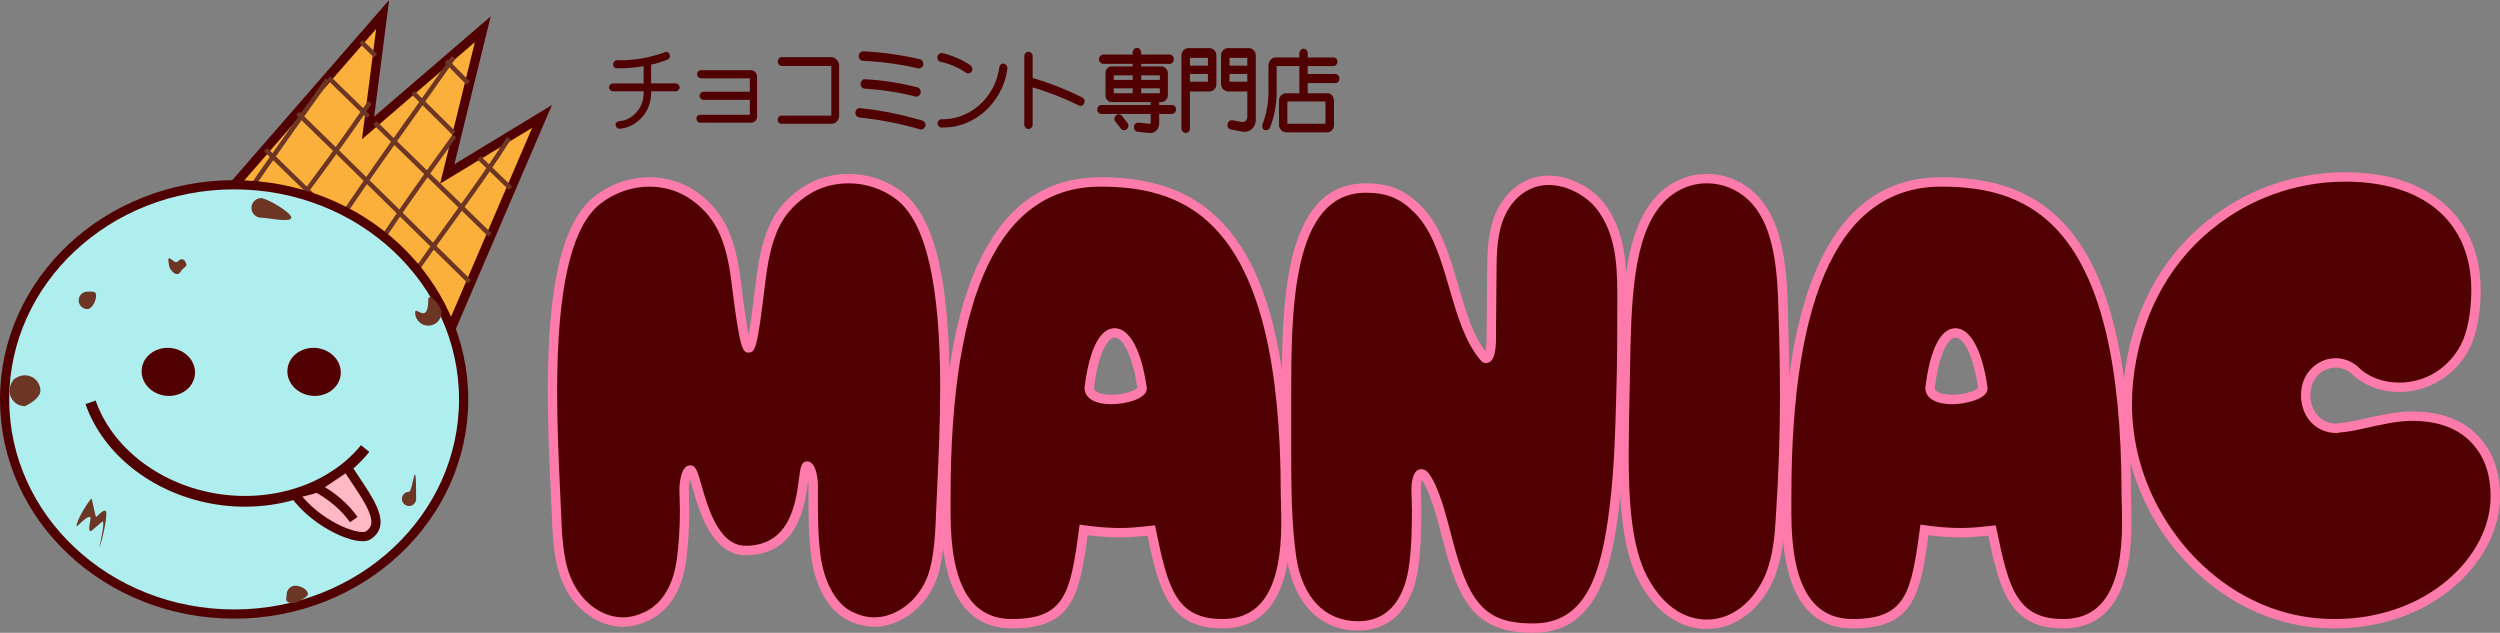 <?xml version="1.0" encoding="UTF-8"?><svg id="a" xmlns="http://www.w3.org/2000/svg" width="591.342" height="149.687" xmlns:xlink="http://www.w3.org/1999/xlink" viewBox="0 0 591.342 149.687"><rect x="0" y="0" width="591.342" height="149.687" fill="#808080" stroke="none"/><defs><clipPath id="c"><rect width="130.553" height="146.334" fill="none"/></clipPath><clipPath id="d"><rect width="130.553" height="146.334" fill="none"/></clipPath></defs><path d="M145.993,14.256c3.853.081,7.623-.559,11.312-1.92.24-.108.468-.098.683.03.215.128.354.313.417.556.088.256.075.496-.038.718-.114.222-.278.381-.493.475-1.377.525-2.665.923-3.865,1.192v4.427h5.893c.24.014.442.111.606.293.164.182.247.391.247.627s-.083.448-.247.637c-.164.188-.366.29-.606.303h-5.893v.485c-.025,2.183-.748,4.073-2.169,5.67-1.421,1.597-3.155,2.496-5.201,2.698-.253.027-.478-.041-.673-.202-.196-.162-.312-.371-.351-.626-.038-.229.022-.435.18-.617.158-.182.357-.293.598-.333,1.616-.121,2.99-.815,4.121-2.082,1.13-1.266,1.708-2.769,1.733-4.507v-.485h-7.313c-.24-.013-.445-.114-.616-.303-.171-.189-.256-.404-.256-.647s.085-.451.256-.626.376-.27.616-.283h7.313v-4.083c-2.236.377-4.364.546-6.386.505-.265-.013-.479-.125-.644-.333-.165-.209-.222-.428-.171-.657.013-.283.11-.508.294-.677.183-.168.4-.246.653-.232Z" fill="#500000"/><path d="M177.37,27.152v-3.537h-11.046c-.228-.013-.427-.111-.597-.293-.171-.182-.256-.401-.256-.657s.085-.478.256-.667c.17-.188.369-.29.597-.303h11.046v-3.173h-11.634c-.227-.013-.426-.114-.597-.303-.17-.188-.256-.411-.256-.667s.086-.475.256-.657c.171-.182.37-.28.597-.293h11.843c.404,0,.751.141,1.042.424.29.283.442.633.455,1.051v9.561c-.013.391-.149.711-.408.96-.259.25-.565.388-.919.415h-12.202c-.215,0-.407-.094-.577-.283-.171-.188-.25-.404-.237-.646-.013-.27.069-.488.246-.657.177-.168.373-.259.588-.273h11.804Z" fill="#500000"/><path d="M184.779,13.508h11.993c.442.081.821.287,1.138.617.315.33.505.724.568,1.182v12.148c-.013.499-.193.927-.54,1.284-.348.357-.749.536-1.203.536h-12.013c-.228-.013-.417-.114-.568-.303-.152-.188-.219-.411-.199-.667.019-.256.101-.475.246-.657.146-.182.344-.28.597-.293h11.843v-11.764h-11.861c-.228-.041-.417-.158-.568-.354-.151-.195-.234-.421-.247-.677.013-.256.096-.485.247-.688s.341-.323.568-.364Z" fill="#500000"/><path d="M203.462,25.575c4.875.513,9.782,1.496,14.722,2.951.253.081.455.24.606.475.151.236.177.495.076.778-.076.283-.237.508-.483.677-.246.168-.502.212-.768.131-4.763-1.375-9.55-2.304-14.362-2.79-.278-.054-.505-.192-.682-.415-.178-.222-.253-.488-.228-.798.013-.296.123-.542.331-.738.209-.195.471-.286.787-.273ZM204.238,12.134c4.434.229,8.898.856,13.396,1.88.253.067.455.229.606.485.152.256.202.519.152.789-.038.283-.174.509-.408.677-.233.168-.477.239-.729.212-4.295-.983-8.672-1.583-13.13-1.799-.304-.013-.553-.138-.749-.374-.195-.235-.281-.502-.256-.798.013-.296.13-.552.351-.768.221-.215.477-.316.768-.303ZM204.635,18.744c4.093.215,8.217.855,12.373,1.92.278.068.489.232.635.495.146.263.18.543.104.839-.051.27-.196.492-.436.667-.24.175-.493.229-.759.162-3.979-.997-8.015-1.617-12.107-1.86-.252-.041-.467-.172-.644-.394-.178-.222-.253-.495-.228-.819.013-.269.123-.515.331-.738.209-.222.452-.313.729-.272Z" fill="#500000"/><path d="M222.484,14.62c-.239-.054-.438-.209-.597-.465s-.205-.519-.142-.789c.062-.27.211-.485.445-.646.233-.162.482-.209.748-.142,2.4.566,4.617,1.529,6.65,2.89.189.162.312.381.37.657.057.276.016.549-.123.818-.152.202-.357.333-.616.395-.259.061-.496.017-.711-.132-1.844-1.253-3.853-2.115-6.025-2.587ZM236.373,15.913c.051-.283.181-.508.389-.677.209-.168.438-.225.691-.172.24.041.445.175.616.404.17.229.243.479.218.748-.366,2.668-1.298,5.081-2.795,7.236-1.497,2.156-3.363,3.827-5.599,5.013-2.236,1.186-4.611,1.751-7.125,1.698-.29,0-.53-.101-.72-.303-.189-.202-.284-.424-.284-.667s.095-.468.284-.677.43-.313.72-.313c2.198.041,4.282-.465,6.253-1.516,1.971-1.051,3.609-2.53,4.917-4.437s2.119-4.019,2.435-6.337Z" fill="#500000"/><path d="M244.256,13.124v5.316c4.104,1.212,8.008,2.749,11.709,4.608.253.108.427.296.521.566s.079.539-.048.809c-.062.256-.227.438-.492.546s-.512.101-.739-.021c-3.587-1.765-7.237-3.193-10.951-4.285v8.874c-.013.27-.117.499-.312.688-.196.188-.421.283-.673.283s-.478-.094-.673-.283c-.196-.189-.3-.418-.312-.688V13.124c.038-.242.148-.451.331-.626.184-.175.401-.263.654-.263s.471.088.653.263c.184.175.294.384.332.626Z" fill="#500000"/><path d="M260.967,12.902h6.953v-.525c.013-.283.117-.529.312-.738.196-.209.43-.313.701-.313s.502.104.691.313.291.455.304.738v.525h6.821c.252.027.467.148.644.364.177.216.266.462.266.738s-.089.522-.266.738c-.177.216-.392.337-.644.364h-6.821v.606h4.756c.404,0,.758.148,1.061.445.304.296.468.66.493,1.091v5.276c-.013.431-.158.805-.436,1.122-.278.317-.619.482-1.023.495h-.588v.688h2.976c.277-.013.518.088.72.303.202.216.29.465.265.748.025.297-.062.549-.265.758s-.442.313-.72.313h-2.976v2.466c-.062.579-.297,1.071-.7,1.476-.405.404-.879.599-1.422.586l-2.993-.323c-.278-.041-.502-.182-.673-.424-.171-.243-.23-.513-.18-.809.037-.297.167-.533.388-.708.222-.175.478-.243.768-.202l2.501.263c.089,0,.158-.02.209-.061.062-.067.095-.135.095-.202v-2.062h-11.71c-.265-.013-.492-.128-.682-.343s-.272-.465-.247-.748c0-.27.098-.505.294-.708s.427-.31.691-.323h11.653v-.688h-9.209c-.392.014-.729-.124-1.014-.414-.284-.29-.438-.644-.464-1.062v-5.417c0-.444.145-.809.436-1.091.278-.296.625-.445,1.042-.445h4.945v-.606h-6.953c-.278,0-.519-.107-.721-.323-.202-.215-.303-.475-.303-.778s.101-.562.303-.778c.202-.215.442-.323.721-.323ZM263.449,17.813v1.092h4.472v-1.092h-4.472ZM263.449,20.886v1.172h4.472v-1.172h-4.472ZM265.42,27.435l1.193,1.556c.202.202.301.455.294.758-.006.303-.11.549-.312.738-.189.215-.426.32-.71.313-.285-.007-.521-.118-.711-.333l-1.383-1.738c-.165-.229-.222-.492-.171-.788.05-.296.183-.525.397-.688.202-.188.442-.263.721-.222.277.041.505.175.682.404ZM269.929,17.813v1.092h4.415v-1.092h-4.415ZM269.929,20.886v1.172h4.415v-1.172h-4.415Z" fill="#500000"/><path d="M281.09,11.386h5.04c.429.014.802.186,1.118.516.315.331.474.731.474,1.203v6.812c0,.472-.158.873-.474,1.203-.316.33-.689.502-1.118.515h-4.661v8.772c0,.296-.102.542-.303.738-.203.195-.437.293-.701.293s-.499-.098-.701-.293-.304-.441-.304-.738V13.104c0-.472.158-.872.474-1.203.316-.33.701-.502,1.156-.516ZM281.468,13.69v1.839h4.244v-1.839h-4.244ZM281.468,17.49v1.839h4.244v-1.839h-4.244ZM290.45,11.386h4.964c.455.014.84.186,1.156.516.315.331.474.731.474,1.203v15.321c-.025.836-.329,1.523-.91,2.062-.606.552-1.301.774-2.084.667l-2.918-.525c-.278-.081-.492-.246-.645-.496-.151-.25-.189-.522-.113-.818.051-.283.189-.512.417-.688.228-.175.479-.235.758-.182l2.273.404c.304.054.581-.041.834-.283.253-.215.379-.505.379-.869v-6.064h-4.585c-.43-.027-.803-.205-1.118-.536-.316-.33-.486-.724-.512-1.182v-6.812c0-.472.158-.869.474-1.192.315-.324.701-.499,1.156-.526ZM290.829,13.69v1.839h4.206v-1.839h-4.206ZM290.829,17.49v1.839h4.206v-1.839h-4.206Z" fill="#500000"/><path d="M301.591,13.589h5.761v-1.031c.024-.283.132-.525.321-.728s.411-.303.663-.303.48.101.683.303.303.445.303.728v1.031h6.102c.253,0,.474.098.663.293s.271.435.246.717c.025.256-.057.489-.246.698s-.41.32-.663.333h-6.102v1.879h6.557c.277.014.505.125.682.333.177.209.266.458.266.748s-.089.539-.266.748-.404.313-.682.313h-6.557v2.406h4.699c.404.013.752.179,1.042.495.291.317.448.69.474,1.122v6.003c-.025.431-.183.805-.474,1.122-.29.317-.638.482-1.042.496h-9.891c-.43-.027-.789-.196-1.08-.505-.29-.31-.461-.681-.512-1.112v-6.003c.025-.431.189-.805.493-1.122.303-.316.669-.482,1.099-.495h3.222v-6.428h-5.382v6.731c-.075,2.749-.606,5.376-1.592,7.883-.126.243-.31.411-.549.505-.24.094-.486.094-.739,0-.228-.121-.386-.31-.474-.566-.089-.256-.082-.512.019-.768.859-2.264,1.327-4.615,1.402-7.054v-6.933c.025-.472.184-.883.474-1.233.291-.35.65-.552,1.08-.606ZM304.508,23.999v5.275h9.02v-5.275h-9.02Z" fill="#500000"/><path d="M163.258,111.166c-.842,0-1.443,2.757-1.443,4.463s.12,3.413.12,5.12c0,3.938-.24,7.876-.721,11.552-.842,6.433-3.607,11.158-8.056,13.39-1.924.919-3.848,1.444-5.771,1.444-5.411,0-10.1-3.676-12.625-8.401-2.405-4.464-2.886-10.108-3.126-16.803-.361-8.533-.962-18.903-.962-29.273,0-19.297,1.924-38.331,10.581-45.289,3.487-2.757,7.936-4.332,12.265-4.332,3.367,0,6.613.788,9.619,2.625,3.006,1.838,5.651,4.463,7.455,7.876,2.285,4.332,3.126,9.583,3.728,14.571,1.202,9.714,2.044,14.177,2.766,14.177.842,0,1.563-5.382,2.766-15.096.601-4.988,1.442-10.239,3.727-14.571,1.804-3.413,4.449-5.907,7.455-7.745,3.006-1.838,6.373-2.625,9.739-2.625,4.329,0,8.657,1.444,12.144,4.201,8.657,6.958,10.581,25.992,10.581,45.289,0,10.37-.601,20.74-.962,29.273-.24,6.694-.601,13.258-3.006,17.722-2.525,4.726-7.334,8.401-12.745,8.401-1.924,0-3.848-.525-5.771-1.444-4.449-2.231-7.215-7.876-8.056-14.309-.481-3.676-.601-7.613-.601-11.552v-5.119c0-1.707-.602-4.464-1.443-4.464-1.683,0,.842,19.953-14.549,19.953-10.1,0-11.423-19.034-13.106-19.034Z" fill="#500000"/><path d="M304.179,123.637c0,9.452-1.563,23.892-15.03,23.892-11.783,0-13.948-7.876-16.833-22.054-2.405.263-4.81.525-7.334.525-2.886,0-5.892-.263-8.657-.656-2.044,15.358-3.487,22.185-16.954,22.185-14.549,0-15.631-17.065-15.631-25.992v-4.2c0-58.94,17.675-74.299,36.553-74.299,24.048,0,43.767,12.208,43.767,74.037,0,1.312.121,3.676.121,6.563ZM263.658,78.743c-2.525,0-4.93,4.201-6.012,12.996,0,1.969,2.525,2.757,5.291,2.757,3.367,0,7.214-1.313,7.214-2.626-1.203-8.663-3.848-13.126-6.493-13.126Z" fill="#500000"/><path d="M334.241,134.926c-1.323,7.614-5.411,13.128-12.986,13.128-9.018,0-14.308-6.695-15.751-16.146-1.082-7.614-1.203-16.146-1.203-24.811v-12.733c0-22.315.361-49.882,18.757-49.882,5.531,0,8.898,1.575,12.385,5.12,8.417,8.401,8.176,26.254,15.631,34.917.121.132.241.263.361.263,1.323,0,1.323-4.068,1.323-5.775v-1.444c0-4.726.12-9.189.12-13.915,0-7.614.962-12.996,4.689-17.065,2.405-2.625,5.531-3.938,8.777-3.938,4.569,0,9.979,2.757,12.745,6.826,3.728,5.382,4.569,11.552,4.569,19.953v1.575c0,7.351,0,14.964-.24,22.184-.24,9.189-.481,17.854-1.563,26.648-1.684,14.178-4.93,28.748-19.238,28.748-11.663,0-15.871-5.119-19.599-18.641-1.203-4.331-3.367-14.177-6.012-17.327-.24-.394-.601-.525-.841-.525-.722,0-1.203,1.707-1.203,3.676,0,1.575.12,3.02.12,4.595,0,5.119-.12,10.107-.841,14.57Z" fill="#500000"/><path d="M422.136,94.232c0,9.32-.361,18.641-.962,27.829-.24,4.726-.722,9.583-2.405,13.915-2.404,6.17-7.936,11.683-15.029,11.683-.602,0-1.203,0-1.804-.131-6.493-.788-11.303-6.17-13.948-11.945-3.246-7.221-3.848-17.328-3.848-27.83,0-5.514.121-11.158.241-16.54.36-16.802,0-35.18,8.176-43.976,3.006-3.282,7.095-4.988,11.183-4.988,4.328,0,8.657,1.838,11.783,5.514,4.93,5.776,6.012,14.833,6.252,25.466.241,6.958.361,14.045.361,21.003Z" fill="#500000"/><path d="M503.057,123.637c0,9.452-1.563,23.892-15.03,23.892-11.783,0-13.947-7.876-16.833-22.054-2.405.263-4.81.525-7.335.525-2.886,0-5.892-.263-8.657-.656-2.044,15.358-3.487,22.185-16.954,22.185-14.549,0-15.631-17.065-15.631-25.992v-4.2c0-58.94,17.676-74.299,36.553-74.299,24.048,0,43.768,12.208,43.768,74.037,0,1.312.12,3.676.12,6.563ZM462.537,78.743c-2.525,0-4.93,4.201-6.013,12.996,0,1.969,2.525,2.757,5.291,2.757,3.366,0,7.214-1.313,7.214-2.626-1.202-8.663-3.848-13.126-6.492-13.126Z" fill="#500000"/><path d="M552.477,85.831c-3.606,0-7.094,2.888-7.094,7.613s3.246,7.876,7.335,7.876c.24,0,.36-.131.601-.131,1.924-.131,3.728-.525,5.531-.919,4.689-1.05,8.297-1.838,11.663-1.838,7.815,0,12.986,2.757,16.112,6.958,2.524,3.281,3.607,7.482,3.607,12.076,0,13.915-14.55,30.062-37.996,30.062-14.188,0-25.25-6.301-33.065-14.046-8.417-8.271-15.992-21.528-15.992-38.068,0-3.413.361-6.958,1.082-10.765,3.006-15.49,11.423-27.042,22.244-34.261,7.215-4.857,17.194-8.533,28.257-8.533,16.713,0,30.901,8.007,30.901,26.779,0,4.857-.842,10.239-2.646,13.521-3.366,6.301-9.499,9.451-15.511,9.451-3.487,0-7.094-1.05-9.859-3.413-1.443-1.575-3.367-2.362-5.171-2.362Z" fill="#500000"/><path d="M206.785,148.244c-2.018,0-4.062-.508-6.25-1.553-4.561-2.287-7.716-7.811-8.678-15.166-.422-3.227-.61-6.833-.61-11.695v-5.119c0-.354-.026-.72-.069-1.075-.753,5.849-2.388,17.674-14.813,17.674-8.009,0-10.98-10.387-12.577-15.967-.184-.644-.39-1.362-.582-1.97-.158.661-.28,1.487-.28,2.256,0,.841.03,1.681.06,2.521.03.866.061,1.732.061,2.599,0,4.056-.246,7.991-.73,11.695-.907,6.928-3.901,11.852-8.659,14.238-2.207,1.054-4.251,1.562-6.269,1.562-5.429,0-10.642-3.444-13.604-8.988-2.607-4.84-3.028-10.938-3.257-17.285-.074-1.747-.158-3.579-.245-5.473-.336-7.302-.717-15.578-.717-23.841,0-25.459,3.494-40.125,10.996-46.153,3.681-2.911,8.402-4.577,12.959-4.577,3.74,0,7.171.938,10.198,2.788,3.352,2.05,6.069,4.921,7.857,8.305,2.447,4.64,3.27,10.153,3.848,14.957.722,5.831,1.256,9.23,1.649,11.171.54-2.884,1.155-7.855,1.68-12.093.579-4.801,1.401-10.315,3.847-14.953,1.746-3.304,4.39-6.054,7.858-8.174,3.026-1.85,6.498-2.788,10.318-2.788,4.653,0,9.21,1.577,12.832,4.439,7.509,6.035,11.002,20.7,11.002,46.159,0,8.263-.381,16.539-.717,23.842-.087,1.893-.171,3.725-.246,5.479-.26,7.252-.676,13.632-3.138,18.201-2.916,5.456-8.302,8.984-13.722,8.984ZM190.913,109.138c2.483,0,2.553,5.518,2.553,5.573v5.119c0,4.762.183,8.28.592,11.408.852,6.515,3.639,11.547,7.454,13.46,1.863.89,3.594,1.327,5.274,1.327,4.611,0,9.23-3.067,11.767-7.814,2.236-4.151,2.625-10.264,2.875-17.239.075-1.764.159-3.598.247-5.494.335-7.278.715-15.528.715-23.739,0-24.395-3.326-38.926-10.167-44.424-3.225-2.549-7.293-3.956-11.449-3.956-3.406,0-6.488.829-9.161,2.463-3.123,1.909-5.496,4.371-7.053,7.317-2.269,4.302-3.051,9.578-3.606,14.186-1.804,14.571-2.166,16.073-3.867,16.073-1.381,0-2.067-.612-3.867-15.15-.556-4.61-1.338-9.886-3.608-14.19-1.602-3.03-4.04-5.606-7.052-7.447-2.673-1.634-5.715-2.463-9.041-2.463-4.067,0-8.287,1.492-11.577,4.093-6.834,5.493-10.16,20.024-10.16,44.418,0,8.211.38,16.461.715,23.739.087,1.896.172,3.73.246,5.487.219,6.082.612,11.9,2.995,16.323,2.578,4.824,7.04,7.818,11.648,7.818,1.68,0,3.411-.438,5.293-1.336,4.05-2.032,6.627-6.369,7.434-12.532.472-3.61.712-7.448.712-11.408,0-.841-.03-1.681-.06-2.521-.03-.866-.061-1.732-.061-2.599,0-.056.069-5.572,2.552-5.572,1.325,0,1.716,1.368,2.662,4.676,1.537,5.37,4.108,14.358,10.444,14.358,10.59,0,11.919-10.344,12.634-15.9.336-2.613.521-4.053,1.915-4.053Z" fill="#ff7bac"/><path d="M289.149,148.638c-12.315,0-14.907-8.314-17.718-21.951-2.081.223-4.225.423-6.45.423-2.373,0-5.016-.179-7.705-.519-2.018,14.886-3.91,22.047-17.906,22.047-11.108,0-16.741-9.118-16.741-27.102v-4.2c0-50.038,12.671-75.409,37.662-75.409,14.518,0,24.621,4.539,31.795,14.284,8.803,11.958,13.082,31.867,13.082,60.862,0,.521.02,1.209.042,2.031.035,1.247.078,2.796.078,4.532,0,16.59-5.43,25.001-16.14,25.001ZM273.201,124.262l.202.991c2.831,13.908,4.817,21.166,15.746,21.166,9.367,0,13.921-7.452,13.921-22.782,0-1.713-.043-3.24-.077-4.47-.024-.848-.043-1.558-.043-2.094,0-64.263-21.564-72.927-42.658-72.927-23.519,0-35.443,24.625-35.443,73.19v4.2c0,16.743,4.75,24.883,14.522,24.883,12.53,0,13.845-6.126,15.854-21.222l.147-1.109,1.108.157c2.966.422,5.906.646,8.501.646,2.464,0,4.879-.264,7.214-.519l1.006-.11ZM262.937,95.604c-4.007,0-6.4-1.445-6.4-3.866l.008-.136c1.108-9.008,3.634-13.969,7.113-13.969,3.53,0,6.368,5.265,7.592,14.083l.01.152c0,2.64-5.421,3.735-8.324,3.735ZM258.758,91.793c.066,1.1,2.132,1.593,4.179,1.593,2.874,0,5.581-1.009,6.083-1.594-1.173-8.201-3.594-11.94-5.362-11.94-1.271,0-3.729,2.517-4.9,11.941Z" fill="#ff7bac"/><path d="M362.617,149.687c-12.938,0-17.111-6.552-20.668-19.455-.21-.757-.45-1.684-.717-2.714-1.179-4.552-2.941-11.36-4.893-13.965-.135.454-.267,1.194-.267,2.207,0,.772.03,1.513.059,2.253.031.77.061,1.539.061,2.342,0,4.91-.104,10.095-.855,14.747l-.002.013c-1.574,9.06-6.574,14.048-14.08,14.048-8.916,0-15.214-6.388-16.848-17.089-1.122-7.892-1.215-16.666-1.215-24.978v-12.733c0-21.52,0-50.992,19.867-50.992,5.623,0,9.317,1.528,13.176,5.451,4.604,4.596,6.699,11.803,8.726,18.773,1.732,5.958,3.373,11.603,6.412,15.533.146-.648.276-1.86.276-4.123v-1.444c0-2.368.03-4.67.06-6.972.03-2.292.06-4.585.06-6.943,0-7.429.847-13.302,4.98-17.815,2.539-2.771,5.947-4.298,9.596-4.298,5.037,0,10.783,3.075,13.663,7.312,3.95,5.704,4.761,12.352,4.761,20.577v1.575c0,7.366,0,14.983-.241,22.221-.228,8.721-.464,17.747-1.57,26.747-1.833,15.435-5.566,29.722-20.34,29.722ZM337.904,111.955c2.324,2.833,4.145,9.864,5.477,15.008.263,1.016.5,1.93.707,2.678,3.812,13.83,7.969,17.828,18.53,17.828,12.315,0,16.157-11.102,18.137-27.77,1.095-8.898,1.329-17.87,1.556-26.547.24-7.209.24-14.807.24-22.155v-1.575c0-8.031-.731-14.065-4.372-19.321-2.502-3.682-7.477-6.349-11.833-6.349-3.019,0-5.846,1.271-7.959,3.578-3.65,3.985-4.398,9.404-4.398,16.316,0,2.368-.03,4.67-.06,6.972-.03,2.292-.06,4.585-.06,6.943v1.444c0,2.742,0,6.884-2.432,6.884-.609,0-.98-.405-1.18-.623-3.729-4.333-5.608-10.799-7.426-17.052-1.948-6.7-3.962-13.629-8.169-17.829-3.441-3.498-6.583-4.795-11.601-4.795-17.648,0-17.648,28.19-17.648,48.773v12.733c0,8.232.092,16.917,1.192,24.654,1.473,9.651,6.814,15.193,14.652,15.193,8.074,0,10.924-6.635,11.892-12.202.726-4.497.826-9.572.826-14.387,0-.772-.03-1.513-.059-2.253-.031-.77-.061-1.539-.061-2.342,0-1.123.167-4.785,2.312-4.785.534,0,1.261.259,1.739.979Z" fill="#ff7bac"/><path d="M403.74,148.768c-.635,0-1.29,0-1.987-.145-8.625-1.076-13.203-9.152-14.773-12.579-3.479-7.74-3.948-18.645-3.948-28.292,0-5.312.109-10.646.241-16.564.028-1.329.053-2.668.077-4.012.284-15.872.578-32.285,8.396-40.695,3.107-3.393,7.481-5.342,11.995-5.342,4.834,0,9.438,2.152,12.628,5.904,5.349,6.267,6.293,16.276,6.517,26.16.239,6.915.361,13.994.361,21.028,0,8.848-.315,17.975-.964,27.901-.238,4.693-.705,9.681-2.479,14.245-2.228,5.716-7.771,12.39-16.063,12.39ZM403.74,43.358c-3.893,0-7.671,1.687-10.364,4.628-7.245,7.794-7.531,23.775-7.809,39.23-.023,1.346-.048,2.688-.076,4.02-.132,5.907-.241,11.227-.241,16.517,0,9.412.445,20.024,3.75,27.375,1.414,3.087,5.525,10.383,13.07,11.299l.103.018c.483.105,1.01.105,1.567.105,7.173,0,12.022-5.913,13.995-10.977,1.66-4.27,2.102-9.044,2.331-13.568.646-9.895.961-18.974.961-27.772,0-7.009-.121-14.062-.36-20.965-.215-9.487-1.088-19.044-5.987-24.785-2.771-3.257-6.757-5.125-10.939-5.125Z" fill="#ff7bac"/><path d="M488.027,148.638c-12.314,0-14.906-8.314-17.718-21.951-2.081.223-4.225.423-6.45.423-2.373,0-5.016-.179-7.705-.519-2.018,14.886-3.909,22.047-17.906,22.047-11.108,0-16.74-9.118-16.74-27.102v-4.2c0-50.038,12.671-75.409,37.662-75.409,14.519,0,24.621,4.539,31.795,14.284,8.803,11.958,13.082,31.867,13.082,60.862,0,.521.02,1.209.042,2.031.035,1.247.078,2.796.078,4.532,0,16.59-5.43,25.001-16.14,25.001ZM472.077,124.262l.204.991c2.831,13.908,4.817,21.166,15.746,21.166,9.367,0,13.921-7.452,13.921-22.782,0-1.713-.043-3.24-.077-4.47-.023-.848-.043-1.558-.043-2.094,0-64.263-21.564-72.927-42.658-72.927-23.519,0-35.443,24.625-35.443,73.19v4.2c0,16.743,4.75,24.883,14.521,24.883,12.53,0,13.846-6.126,15.854-21.222l.147-1.109,1.108.157c2.966.422,5.905.646,8.501.646,2.464,0,4.878-.264,7.212-.519l1.006-.11ZM461.815,95.604c-4.008,0-6.4-1.445-6.4-3.866l.008-.136c1.109-9.008,3.636-13.969,7.114-13.969,3.529,0,6.367,5.265,7.591,14.083l.011.152c0,2.607-5.512,3.735-8.323,3.735ZM457.635,91.793c.066,1.1,2.132,1.593,4.18,1.593,2.873,0,5.58-1.009,6.083-1.594-1.174-8.201-3.594-11.94-5.361-11.94-1.271,0-3.729,2.517-4.901,11.941Z" fill="#ff7bac"/><path d="M552.237,148.638c-15.992,0-27.232-7.812-33.847-14.367-10.37-10.19-16.32-24.354-16.32-38.856,0-3.468.36-7.057,1.102-10.971,2.891-14.897,10.746-26.991,22.718-34.978,8.351-5.622,18.605-8.719,28.873-8.719,19.745,0,32.011,10.686,32.011,27.889,0,5.631-1.04,10.885-2.782,14.055-3.302,6.181-9.62,10.026-16.483,10.026-4.046,0-7.804-1.307-10.58-3.679l-.098-.094c-1.166-1.273-2.752-2.003-4.353-2.003-2.901,0-5.984,2.279-5.984,6.504,0,3.894,2.582,6.728,6.151,6.766.165-.059.387-.13.675-.13,1.761-.122,3.469-.495,5.276-.89,4.482-1.003,8.342-1.867,11.918-1.867,7.626,0,13.347,2.491,17.002,7.405,2.536,3.296,3.827,7.586,3.827,12.738,0,15.054-15.714,31.171-39.105,31.171ZM554.762,42.965c-13.264,0-23.009,5.228-27.638,8.344-11.472,7.654-19,19.255-21.774,33.552-.714,3.772-1.062,7.226-1.062,10.554,0,19.756,10.952,32.65,15.66,37.277,6.321,6.264,17.051,13.728,32.288,13.728,22.064,0,36.887-14.971,36.887-28.952,0-4.651-1.137-8.486-3.377-11.399-3.226-4.335-8.348-6.525-15.233-6.525-3.331,0-7.08.84-11.421,1.812-1.828.398-3.693.806-5.688.942-.167.06-.392.134-.686.134-4.893,0-8.444-3.779-8.444-8.985,0-5.46,4.171-8.723,8.203-8.723,2.198,0,4.359.972,5.94,2.67,2.37,2.003,5.596,3.105,9.09,3.105,6.134,0,11.566-3.313,14.532-8.864,1.554-2.827,2.515-7.803,2.515-12.998,0-16.074-11.138-25.67-29.792-25.67ZM553.395,102.296s0,0,0,0h0s0,0,.002,0Z" fill="#ff7bac"/><g id="b"><g clip-path="url(#c)"><polygon points="105.641 80.118 128.213 27.54 105.792 41.147 114.194 6.923 87.058 30.262 90.507 3.422 54.204 45.114 83.66 56.708 83.727 56.184 89.514 59.878 105.641 80.118" fill="#fbb03b"/><g clip-path="url(#d)"><polygon points="105.641 80.118 128.213 27.54 105.792 41.147 114.194 6.923 87.058 30.262 90.507 3.422 54.204 45.114 83.66 56.708 83.727 56.184 89.514 59.878 105.641 80.118" fill="none" stroke="#500000" stroke-miterlimit="10" stroke-width="2.176"/><path d="M107.484,32.182c-6.444,8.909-12.888,17.828-18.85,27.07" fill="none" stroke="#6c3524" stroke-miterlimit="10" stroke-width="1.088"/><path d="M120.36,32.695c-7.568,12.081-16.671,23.352-24.637,35.286" fill="none" stroke="#6c3524" stroke-miterlimit="10" stroke-width="1.088"/><path d="M107.302,13.568c-9.682,13.869-19.652,27.307-28.588,40.986" fill="none" stroke="#6c3524" stroke-miterlimit="10" stroke-width="1.088"/><path d="M77.447,18.888c-6.586,9.243-13.189,18.475-19.63,27.819" fill="none" stroke="#6c3524" stroke-miterlimit="10" stroke-width="1.088"/><path d="M87.48,24.237c-6.132,8.926-12.456,17.722-19.095,26.279" fill="none" stroke="#6c3524" stroke-miterlimit="10" stroke-width="1.088"/><path d="M113.311,37.333c2.481,2.427,4.971,4.843,7.479,7.241" fill="none" stroke="#6c3524" stroke-miterlimit="10" stroke-width="1.088"/><path d="M97.679,21.889c3.238,3.205,6.47,6.416,9.71,9.619" fill="none" stroke="#6c3524" stroke-miterlimit="10" stroke-width="1.088"/><path d="M85.371,9.837c1.157,1.116,2.312,2.235,3.464,3.357" fill="none" stroke="#6c3524" stroke-miterlimit="10" stroke-width="1.088"/><path d="M105.534,14.386c1.732,1.772,3.469,3.539,5.218,5.294" fill="none" stroke="#6c3524" stroke-miterlimit="10" stroke-width="1.088"/><path d="M88.652,29.03c9.08,8.848,18.16,17.696,27.24,26.543" fill="none" stroke="#6c3524" stroke-miterlimit="10" stroke-width="1.088"/><path d="M77.801,18.456c3.114,3.034,6.228,6.069,9.342,9.103" fill="none" stroke="#6c3524" stroke-miterlimit="10" stroke-width="1.088"/><path d="M94.628,66.668c3.487,3.534,7.128,6.912,10.775,10.28" fill="none" stroke="#6c3524" stroke-miterlimit="10" stroke-width="1.088"/><path d="M62.801,35.384c7.316,7.129,14.632,14.258,21.948,21.387" fill="none" stroke="#6c3524" stroke-miterlimit="10" stroke-width="1.088"/><path d="M70.413,26.794c13.639,13.198,27.108,26.569,40.66,39.856" fill="none" stroke="#6c3524" stroke-miterlimit="10" stroke-width="1.088"/><path d="M109.667,94.475c0,28.04-24.306,50.771-54.289,50.771S1.088,122.515,1.088,94.475s24.306-50.771,54.29-50.771,54.289,22.731,54.289,50.771" fill="#afeeee"/><ellipse cx="55.378" cy="94.475" rx="54.29" ry="50.771" fill="none" stroke="#500000" stroke-miterlimit="10" stroke-width="2.176"/><path d="M80.554,88.889c-.487,3.101-3.686,5.202-7.144,4.692-3.459-.511-5.867-3.439-5.38-6.54.487-3.101,3.686-5.202,7.144-4.691,3.459.51,5.867,3.439,5.38,6.54" fill="#fff"/><path d="M74.138,82.272c-3.04,0-5.67,1.979-6.108,4.768-.487,3.102,1.922,6.03,5.38,6.54.349.052.695.077,1.037.077,3.039,0,5.67-1.979,6.107-4.768.487-3.101-1.922-6.03-5.38-6.54-.349-.052-.695-.077-1.037-.077" fill="#500000"/><path d="M46.077,88.889c-.487,3.101-3.686,5.202-7.144,4.692-3.459-.511-5.867-3.439-5.38-6.54.487-3.101,3.686-5.202,7.144-4.691,3.459.51,5.867,3.439,5.38,6.54" fill="#fff"/><path d="M39.661,82.272c-3.04,0-5.67,1.979-6.108,4.768-.487,3.102,1.922,6.03,5.38,6.54.349.052.695.077,1.037.077,3.04,0,5.67-1.979,6.107-4.768.487-3.101-1.921-6.03-5.38-6.54-.349-.052-.695-.077-1.037-.077" fill="#500000"/><path d="M21.424,95.164c3.952,11.308,15.072,20.128,28.597,22.675,14.106,2.656,28.429-1.963,36.351-11.738" fill="none" stroke="#500000" stroke-miterlimit="10" stroke-width="2.539"/><path d="M82.038,110.443c-2.401,1.583-4.826,3.291-7.223,4.86-.021.474-4.706,1.24-5.134,1.588,5.203,7.216,15.104,11.197,17.392,9.745,4.645-2.949-.307-8.915-5.034-16.193" fill="#ffb9c5"/><path d="M82.038,110.443c-2.401,1.583-4.826,3.291-7.223,4.86-.021.474-4.706,1.24-5.134,1.588,5.203,7.216,15.104,11.197,17.392,9.745,4.645-2.949-.307-8.915-5.034-16.193Z" fill="none" stroke="#500000" stroke-miterlimit="10" stroke-width="2.176"/><path d="M74.815,115.303c1.441.77,3.23,1.877,5.014,3.406,1.782,1.527,3.015,3.01,3.852,4.19" fill="#ffb9c5"/><path d="M74.815,115.303c1.441.77,3.23,1.877,5.014,3.406,1.782,1.527,3.015,3.01,3.852,4.19" fill="none" stroke="#500000" stroke-miterlimit="10" stroke-width="2.176"/><path d="M104.424,73.91c0,1.722-1.396,3.118-3.118,3.118s-3.118-1.396-3.118-3.118,3.118,3.118,3.118-3.118c0-1.722,3.118,1.396,3.118,3.118" fill="#6c3524"/><path d="M59.474,49.178c0,1.276,1.034,2.31,2.31,2.31s7.119,1.276,7.119,0-5.843-4.62-7.119-4.62-2.31,1.034-2.31,2.31" fill="#6c3524"/><path d="M72.833,140.527c0,.621-1.509,1.256-2.066,1.634-.818.555-2.377.759-2.961-.037-.25-.342,0-1.062,0-1.518,0-1.14.924-2.065,2.065-2.065s2.962.846,2.962,1.986" fill="#6c3524"/><path d="M98.432,118.011c0,.929-.753,1.682-1.682,1.682s-1.681-.753-1.681-1.682.753-1.682,1.681-1.682,1.682-10.269,1.682,1.682" fill="#6c3524"/><path d="M22.742,69.911c0,1.14-.924,3.204-2.065,3.204s-2.065-.924-2.065-2.065.924-2.065,2.065-2.065,2.065-.214,2.065.926" fill="#6c3524"/><path d="M9.554,92.427c0,1.756-2.769,3.222-3.484,3.572-.11.054-.227.08-.349.074-2.719-.134-4.656-3.243-2.624-6.139.083-.119.194-.229.313-.313,2.961-2.077,6.144-.007,6.144,2.806" fill="#6c3524"/><path d="M44.067,62.467c.191.59-.842.966-1.169,1.556-.896,1.617-1.978.461-2.563-.336-.25-.342-.311-.772-.398-1.219-.613-3.159,1.242.197,2.065-.592q1.429-1.369,2.065.592" fill="#6c3524"/><path d="M23.633,129.221c-.534,1.673,1.4-5.996.613-5.881-.121.018-2.694,2.37-2.808,2.328-.83-.31.167-2.896-.051-3.24-.541-.855-3.294,2.372-3.294,2.073-.003-1.6,2.975-6.143,3.534-6.568.116-.088.955,4.359,1.093,4.316.504-.158,1.53-1.751,2.247-1.393.069.035-.021-.05.069.035.458.431-.431,5.283-1.403,8.331" fill="#6c3524"/></g></g></g></svg>